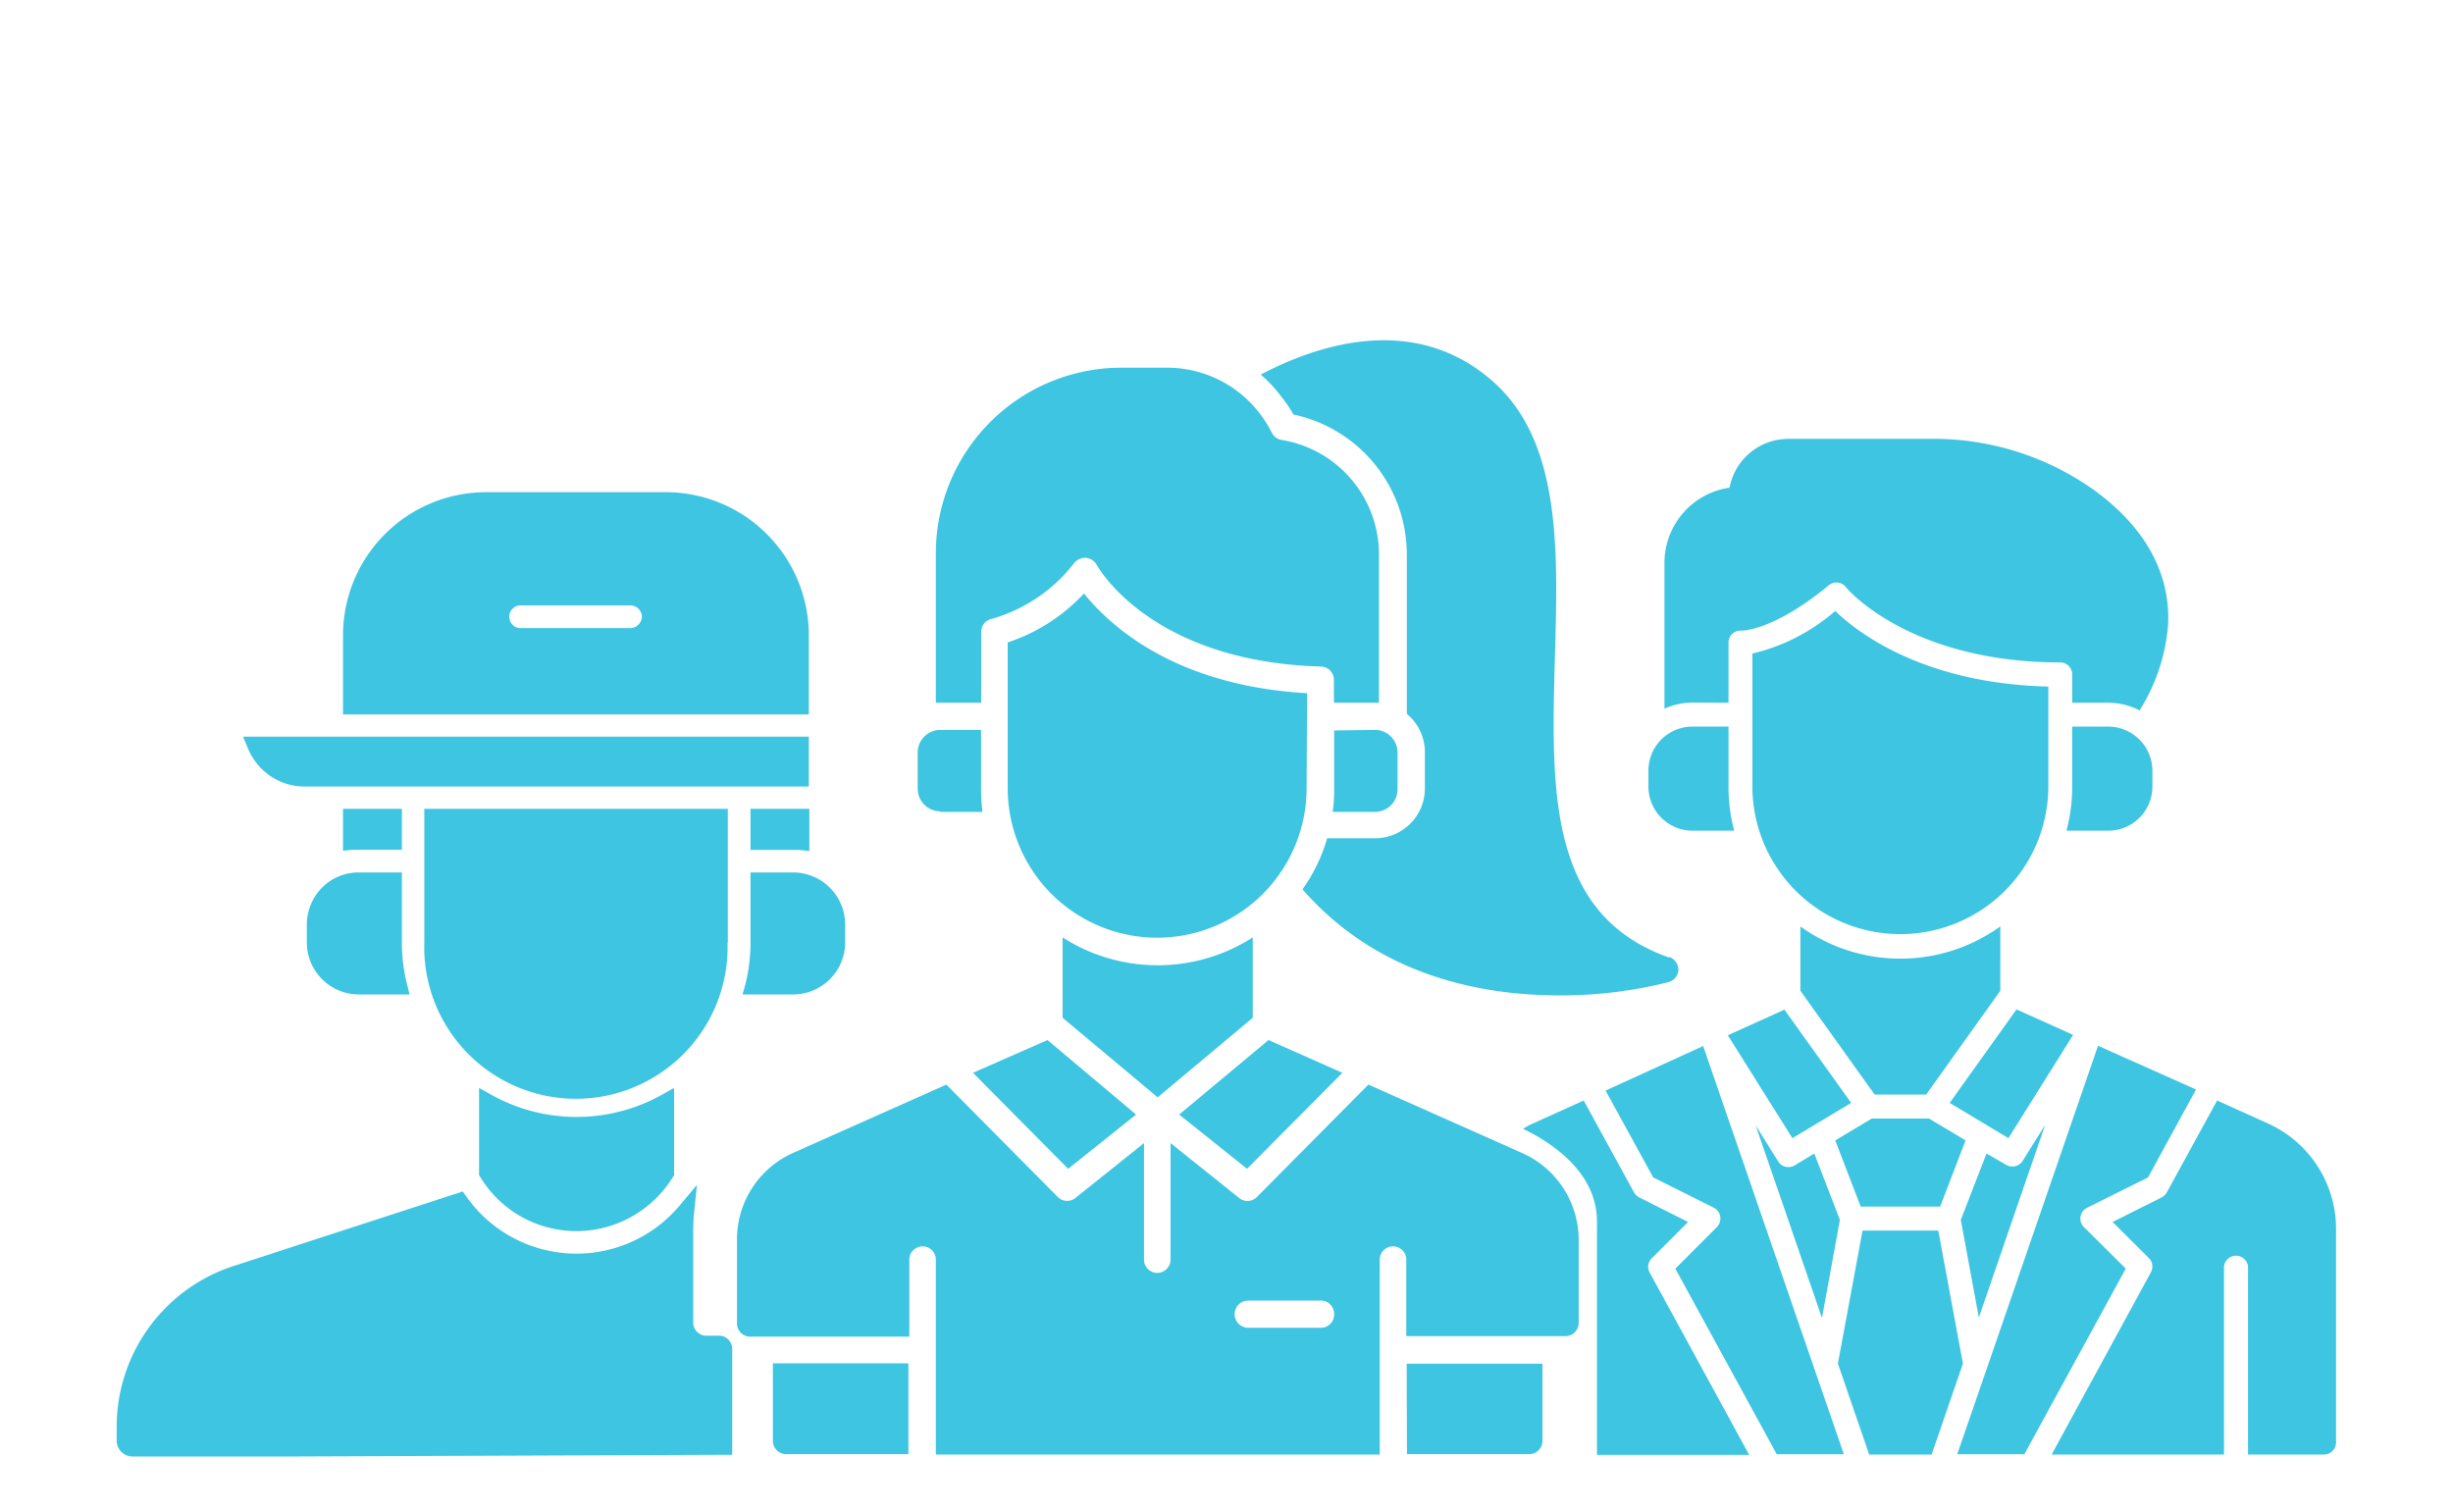 <svg id="Propósito" xmlns="http://www.w3.org/2000/svg" viewBox="0 0 185 114"><defs><style>.cls-1{fill:#3ec5e1;}</style></defs><path class="cls-1" d="M56.6,64.1h3.29l.4,0,.75.08V61H56.6Z"/><path class="cls-1" d="M59.86,65.8V66h0V65.8H56.6v5.29a12.87,12.87,0,0,1-.37,3.09L56,75h3.82a3.93,3.93,0,0,0,3.92-3.92V69.73A3.93,3.93,0,0,0,59.86,65.8Z"/><path class="cls-1" d="M37.13,82.61l-1-.56v6.58l.1.16A8.49,8.49,0,0,0,47.74,91.7a8.59,8.59,0,0,0,3-2.91l.1-.16V82.05l-1,.56A13.21,13.21,0,0,1,37.13,82.61Z"/><path class="cls-1" d="M54.89,71.09V61H32V71.09a11.44,11.44,0,1,0,22.87,0Z"/><path class="cls-1" d="M54.12,100.74h-.84a1,1,0,0,1-1-.94v-7q0-.61.06-1.26l.22-2.17L51.19,91a10.16,10.16,0,0,1-16-.73l-.29-.41L17.65,95.47A12.75,12.75,0,0,0,8.8,107.65v1a1.2,1.2,0,0,0,1.2,1.2H22l33.22-.13v-7.93A1,1,0,0,0,54.12,100.74Z"/><path class="cls-1" d="M23.14,69.71v1.38A3.93,3.93,0,0,0,27.06,75h3.83l-.21-.84a12.87,12.87,0,0,1-.37-3.09V65.8H27.08a3.89,3.89,0,0,0-2.75,1.1A4,4,0,0,0,23.14,69.71Z"/><path class="cls-1" d="M61,47.88A10.8,10.8,0,0,0,50.28,37.12H36.63A10.8,10.8,0,0,0,25.87,47.88v6H61Zm-13.49-.51H39.36a.86.86,0,1,1,0-1.71h8.19a.87.87,0,0,1,.86.84A.89.89,0,0,1,47.55,47.37Z"/><path class="cls-1" d="M30.31,64.1V61H25.87v3.16l.74-.07h3.7Z"/><path class="cls-1" d="M23,59.32H61V55.56H18.33l.4.95A4.62,4.62,0,0,0,23,59.32Z"/><path class="cls-1" d="M106.09,102.85h10.24v5.82a1,1,0,0,1-1,1h-9.22Zm-47.8,5.82a1,1,0,0,0,1,1h9.22v-6.85H58.29ZM98.58,52.28c-10.19-.58-15-5.26-16.83-7.52A13.7,13.7,0,0,1,76,48.45v11a11.27,11.27,0,0,0,22.54,0Zm2.66,28.63-5.57-2.47-6.74,5.62,5.12,4.09Zm-27.86,0,7.18,7.24,5.12-4.09L79,78.44Zm21.1-4.15V70.7a13.29,13.29,0,0,1-14.34,0v6.06l7.17,6Zm24.58,16.73v6.28a1,1,0,0,1-1,1h-12V95a1,1,0,0,0-2,0V109.7H70.58V95a1,1,0,0,0-2,0v5.81h-12a1,1,0,0,1-1-1V93.49a7.15,7.15,0,0,1,4.26-6.55L71.37,81.8l8.39,8.46a1,1,0,0,0,1.36.08l5.16-4.13V95a1,1,0,1,0,2,0V86.21l5.16,4.13a1,1,0,0,0,1.37-.08l8.39-8.46,11.55,5.14A7.17,7.17,0,0,1,119.06,93.49Zm-18.44,5.6a1,1,0,0,0-1-1H94.14a1,1,0,1,0,0,2.05H99.6A1,1,0,0,0,100.62,99.09Zm0-44v4.44a12,12,0,0,1-.11,1.7h3.19a1.7,1.7,0,0,0,1.7-1.7V56.75a1.7,1.7,0,0,0-1.7-1.7Zm-29.7,6.14H74.1a13.73,13.73,0,0,1-.11-1.7V55.05H70.92a1.71,1.71,0,0,0-1.71,1.7h0v2.74A1.71,1.71,0,0,0,70.92,61.19Zm55,11C116.68,69,117,59.53,117.27,49.49c.23-8,.48-16.21-4.71-20.75-5.93-5.2-13.25-2.71-17.48-.49a9.44,9.44,0,0,1,1.47,1.56,10.3,10.3,0,0,1,1,1.45,10.8,10.8,0,0,1,8.55,10.58v12a3.72,3.72,0,0,1,1.36,2.89v2.74a3.75,3.75,0,0,1-3.75,3.75h-3.62a12.48,12.48,0,0,1-1.86,3.85c5.71,6.55,13.52,8,19.37,8a33.12,33.12,0,0,0,8.24-1,1,1,0,0,0,.74-1A1.06,1.06,0,0,0,125.89,72.17ZM74,53V47.67a1,1,0,0,1,.81-1A12,12,0,0,0,81,42.48a1.08,1.08,0,0,1,.88-.41,1.06,1.06,0,0,1,.84.54c.16.3,4.19,7.29,16.88,7.66a1,1,0,0,1,1,1V53H104V41.84a8.76,8.76,0,0,0-7.34-8.66,1,1,0,0,1-.75-.56,9.05,9.05,0,0,0-1.72-2.36.57.57,0,0,1-.11-.11A8.82,8.82,0,0,0,88,27.73H84.58a14,14,0,0,0-14,14V53H74Z"/><path class="cls-1" d="M138.76,92l-1.93-5-1.48.89a.91.91,0,0,1-1.24-.29l-1.7-2.72,5,14.52Z"/><path class="cls-1" d="M154.24,84.84l-1.7,2.72a.92.92,0,0,1-1.24.29L149.82,87l-1.94,5,1.36,7.37Z"/><polygon class="cls-1" points="146.32 91 148.24 86.01 145.48 84.36 141.16 84.36 138.41 86.01 140.33 91 146.32 91"/><path class="cls-1" d="M130.36,53V48.47a.9.9,0,0,1,.9-.91h.1c.3,0,2.67-.19,6.56-3.42a.91.91,0,0,1,1.28.12h0c0,.06,4.75,5.7,16.18,5.7a.9.9,0,0,1,.9.9V53H159a5.11,5.11,0,0,1,2.36.58,14.17,14.17,0,0,0,2.15-6.43c.21-3.91-1.76-7.47-5.71-10.28a20.86,20.86,0,0,0-12.3-3.77H134.88a4.51,4.51,0,0,0-4.44,3.68,5.73,5.73,0,0,0-4.91,5.67v11a5.1,5.1,0,0,1,2.11-.46Z"/><path class="cls-1" d="M135.78,69.87v4.85l5.6,7.83h3.89l5.59-7.83V69.87A12.91,12.91,0,0,1,135.78,69.87Z"/><polygon class="cls-1" points="152.08 76.13 147.04 83.18 151.47 85.84 156.35 78.05 152.08 76.13"/><path class="cls-1" d="M154.48,59.33V51.78c-9.48-.23-14.42-4.11-16.07-5.7a14.64,14.64,0,0,1-6.25,3.21v10a11.16,11.16,0,1,0,22.32,0Z"/><polygon class="cls-1" points="135.18 85.84 139.61 83.18 134.58 76.15 134.57 76.15 130.31 78.08 135.18 85.84"/><path class="cls-1" d="M157.16,92.54a.9.9,0,0,1,0-1.27,1.08,1.08,0,0,1,.24-.18L162,88.8l3.62-6.63-7.39-3.3-8.38,24.32v0l-2.24,6.49h5.06l7.65-14Z"/><path class="cls-1" d="M171.06,84.74,167.21,83l-3.79,6.92a1,1,0,0,1-.38.38l-3.71,1.86,2.73,2.72a.9.9,0,0,1,.16,1.07l-7.49,13.75h13V95.52a.91.91,0,0,1,1.81,0V109.7h5.74a.91.91,0,0,0,.9-.91V92.69A8.72,8.72,0,0,0,171.06,84.74Z"/><path class="cls-1" d="M162.33,59.33h0V58.12A3.34,3.34,0,0,0,159,54.8h-2.72v4.53a12.87,12.87,0,0,1-.43,3.32H159A3.33,3.33,0,0,0,162.33,59.33Z"/><polygon class="cls-1" points="146.18 92.81 140.47 92.81 138.61 102.84 140.97 109.7 145.68 109.7 148.04 102.84 146.18 92.81"/><path class="cls-1" d="M127.64,62.65h3.15a12.87,12.87,0,0,1-.43-3.32V54.8h-2.72a3.32,3.32,0,0,0-3.32,3.32h0v1.21A3.33,3.33,0,0,0,127.64,62.65Z"/><path class="cls-1" d="M121.09,82.25l3.59,6.55,4.58,2.29a.91.91,0,0,1,.39,1.22.94.94,0,0,1-.16.23l-3.14,3.14,7.65,14h5.06c-.77-2.23-9.79-28.4-10.61-30.79Z"/><path class="cls-1" d="M124.59,94.88l2.72-2.72-3.7-1.86a1,1,0,0,1-.38-.38L119.44,83l-3.85,1.74c-.26.11-.49.26-.73.39,2.21,1.07,5.58,3.3,5.58,7v17.6h11.48L124.43,96A.9.9,0,0,1,124.59,94.88Z"/></svg>